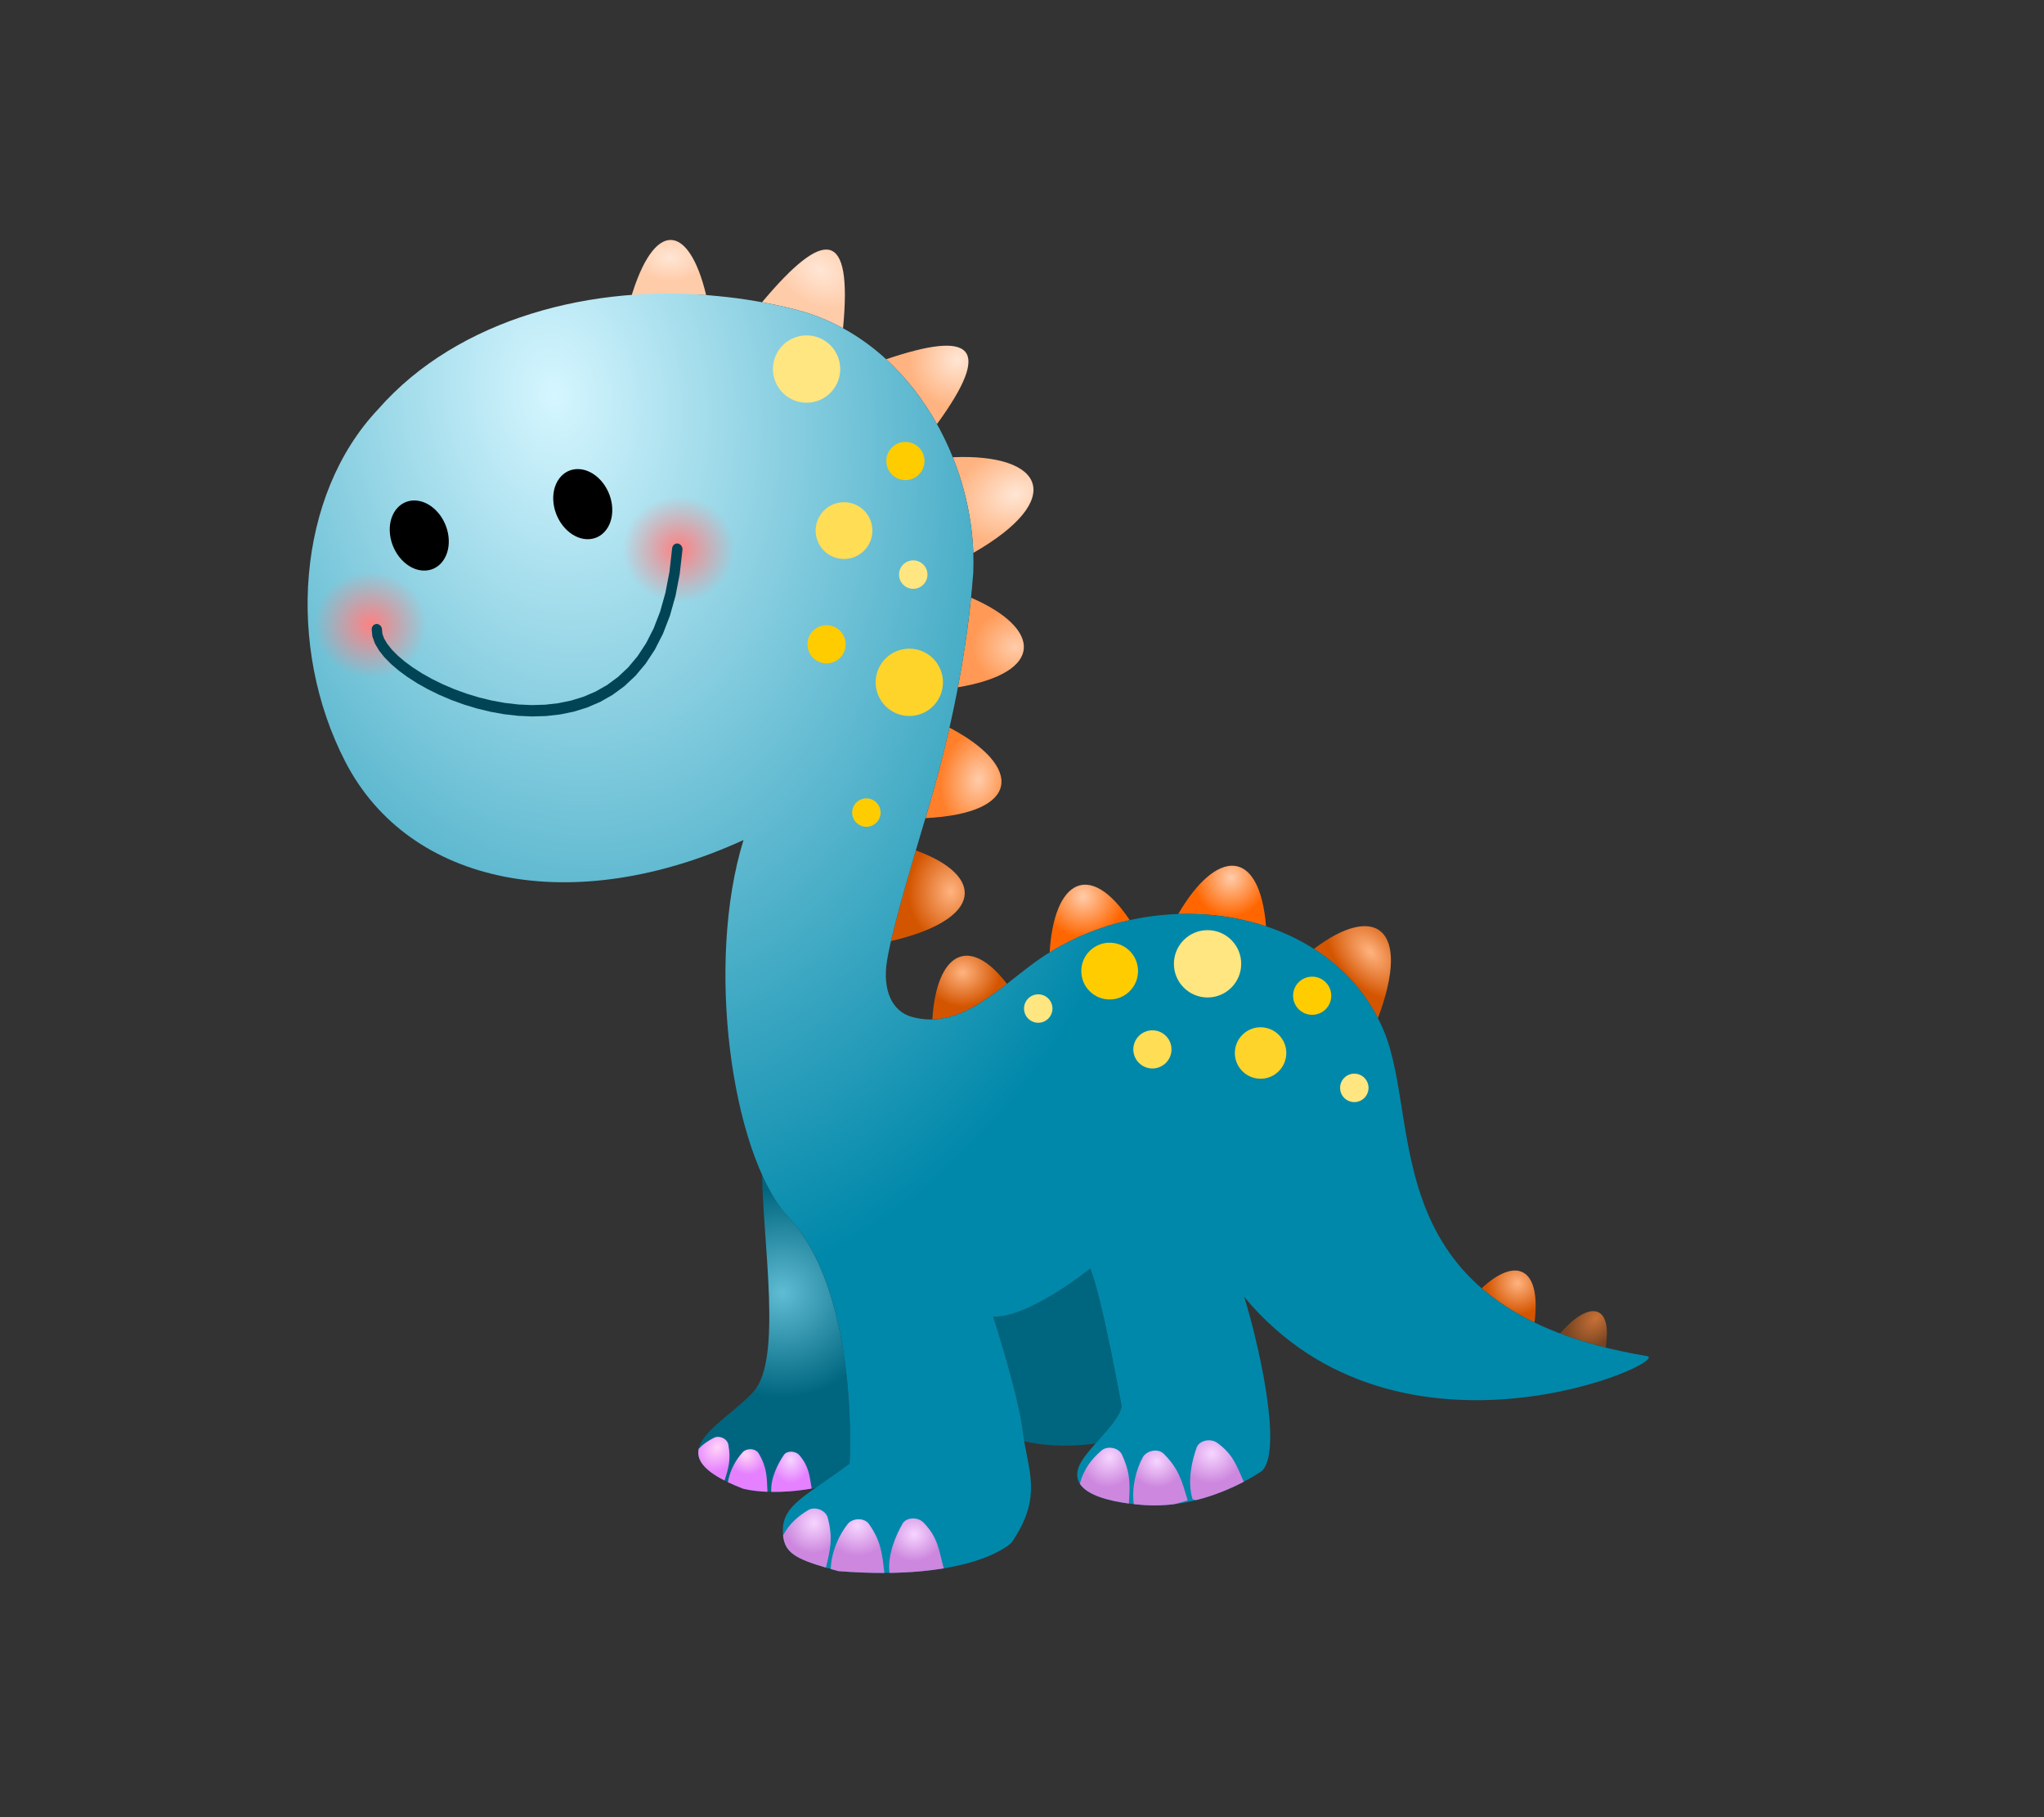 <?xml version="1.0" encoding="UTF-8" standalone="no"?>
<!-- Creator: CorelDRAW 2018 (64 位元) -->

<svg
   xmlns:dc="http://purl.org/dc/elements/1.1/"
   xmlns:cc="http://creativecommons.org/ns#"
   xmlns:rdf="http://www.w3.org/1999/02/22-rdf-syntax-ns#"
   xmlns:svg="http://www.w3.org/2000/svg"
   xmlns="http://www.w3.org/2000/svg"
   xmlns:xlink="http://www.w3.org/1999/xlink"
   xmlns:sodipodi="http://sodipodi.sourceforge.net/DTD/sodipodi-0.dtd"
   xmlns:inkscape="http://www.inkscape.org/namespaces/inkscape"
   xml:space="preserve"
   width="180mm"
   height="160mm"
   version="1.1"
   style="shape-rendering:geometricPrecision; text-rendering:geometricPrecision; image-rendering:optimizeQuality; fill-rule:evenodd; clip-rule:evenodd"
   viewBox="0 0 18000 16000"
   id="svg103"
   sodipodi:docname="47.svg"
   inkscape:export-filename="D:\曾小千-1\inkscape\每日交-2\3-立體感圖案-1\png\47.png"
   inkscape:export-xdpi="96"
   inkscape:export-ydpi="96"
   inkscape:version="0.92.4 (5da689c313, 2019-01-14)"><rect x="0" y="0" width="18000" height="16000" fill="#333333" stroke="none"/><sodipodi:namedview
   pagecolor="#ffffff"
   bordercolor="#666666"
   borderopacity="1"
   objecttolerance="10"
   gridtolerance="10"
   guidetolerance="10"
   inkscape:pageopacity="0"
   inkscape:pageshadow="2"
   inkscape:window-width="1920"
   inkscape:window-height="1137"
   id="namedview105"
   showgrid="false"
   inkscape:zoom="0.87087522"
   inkscape:cx="181.58659"
   inkscape:cy="370.60542"
   inkscape:window-x="-8"
   inkscape:window-y="-8"
   inkscape:window-maximized="1"
   inkscape:current-layer="svg103" />
 <defs
   id="defs4"><linearGradient
   inkscape:collect="always"
   id="linearGradient1201"><stop
     style="stop-color:#2ad4ff;stop-opacity:0"
     offset="0"
     id="stop1197" /><stop
     style="stop-color:#006680;stop-opacity:1"
     offset="1"
     id="stop1199" /></linearGradient><linearGradient
   inkscape:collect="always"
   id="linearGradient1193"><stop
     style="stop-color:#c87137;stop-opacity:1"
     offset="0"
     id="stop1189" /><stop
     style="stop-color:#784421;stop-opacity:1"
     offset="1"
     id="stop1191" /></linearGradient><linearGradient
   id="linearGradient1155"
   inkscape:collect="always"><stop
     id="stop1151"
     offset="0"
     style="stop-color:#ffccaa;stop-opacity:1" /><stop
     id="stop1153"
     offset="1"
     style="stop-color:#ff6600;stop-opacity:1" /></linearGradient><linearGradient
   inkscape:collect="always"
   id="linearGradient1131"><stop
     style="stop-color:#ffb380;stop-opacity:1"
     offset="0"
     id="stop1127" /><stop
     style="stop-color:#d45500;stop-opacity:1"
     offset="1"
     id="stop1129" /></linearGradient><linearGradient
   inkscape:collect="always"
   id="linearGradient1123"><stop
     style="stop-color:#ffccaa;stop-opacity:1"
     offset="0"
     id="stop1119" /><stop
     style="stop-color:#ff7f2a;stop-opacity:1"
     offset="1"
     id="stop1121" /></linearGradient><linearGradient
   inkscape:collect="always"
   id="linearGradient1115"><stop
     style="stop-color:#ffccaa;stop-opacity:1"
     offset="0"
     id="stop1111" /><stop
     style="stop-color:#ff9955;stop-opacity:1"
     offset="1"
     id="stop1113" /></linearGradient><linearGradient
   inkscape:collect="always"
   id="linearGradient1095"><stop
     style="stop-color:#ffe6d5;stop-opacity:1"
     offset="0"
     id="stop1091" /><stop
     style="stop-color:#ffb380;stop-opacity:1"
     offset="1"
     id="stop1093" /></linearGradient><linearGradient
   inkscape:collect="always"
   id="linearGradient1079"><stop
     style="stop-color:#ffe6d5;stop-opacity:1"
     offset="0"
     id="stop1075" /><stop
     style="stop-color:#ffccaa;stop-opacity:1"
     offset="1"
     id="stop1077" /></linearGradient><linearGradient
   id="linearGradient1018"
   inkscape:collect="always"><stop
     id="stop1014"
     offset="0"
     style="stop-color:#f6d5ff;stop-opacity:1" /><stop
     id="stop1016"
     offset="1"
     style="stop-color:#e580ff;stop-opacity:1" /></linearGradient><linearGradient
   inkscape:collect="always"
   id="linearGradient1002"><stop
     style="stop-color:#f6d5ff;stop-opacity:1"
     offset="0"
     id="stop998" /><stop
     style="stop-color:#cd87de;stop-opacity:1"
     offset="1"
     id="stop1000" /></linearGradient><linearGradient
   inkscape:collect="always"
   id="linearGradient976"><stop
     style="stop-color:#ffd5f6;stop-opacity:1"
     offset="0"
     id="stop972" /><stop
     style="stop-color:#e580ff;stop-opacity:1"
     offset="1"
     id="stop974" /></linearGradient><linearGradient
   id="linearGradient963"
   inkscape:collect="always"><stop
     id="stop959"
     offset="0"
     style="stop-color:#5fbcd3;stop-opacity:1" /><stop
     id="stop961"
     offset="1"
     style="stop-color:#006680;stop-opacity:1" /></linearGradient><linearGradient
   inkscape:collect="always"
   id="linearGradient939"><stop
     style="stop-color:#d5f6ff;stop-opacity:1"
     offset="0"
     id="stop935" /><stop
     style="stop-color:#0088aa;stop-opacity:1"
     offset="1"
     id="stop937" /></linearGradient>
  <style
   type="text/css"
   id="style2">
   <![CDATA[
    .str2 {stroke:black;stroke-width:100.03;stroke-linecap:round;stroke-miterlimit:22.926}
    .str6 {stroke:black;stroke-width:100.03;stroke-linecap:round;stroke-miterlimit:22.926}
    .str5 {stroke:black;stroke-width:100.03;stroke-linecap:round;stroke-miterlimit:22.926}
    .str10 {stroke:black;stroke-width:100.03;stroke-linecap:round;stroke-miterlimit:22.926}
    .str8 {stroke:black;stroke-width:100.03;stroke-linecap:round;stroke-miterlimit:22.926}
    .str7 {stroke:black;stroke-width:100.03;stroke-linecap:round;stroke-miterlimit:22.926}
    .str9 {stroke:black;stroke-width:100.03;stroke-linecap:round;stroke-miterlimit:22.926}
    .str14 {stroke:black;stroke-width:100.03;stroke-linecap:round;stroke-miterlimit:22.926}
    .str12 {stroke:black;stroke-width:100.03;stroke-linecap:round;stroke-miterlimit:22.926}
    .str11 {stroke:black;stroke-width:100.03;stroke-linecap:round;stroke-miterlimit:22.926}
    .str13 {stroke:black;stroke-width:100.03;stroke-linecap:round;stroke-miterlimit:22.926}
    .str3 {stroke:black;stroke-width:100.03;stroke-linecap:round;stroke-miterlimit:22.926}
    .str4 {stroke:black;stroke-width:100.03;stroke-linecap:round;stroke-linejoin:round;stroke-miterlimit:22.926}
    .str1 {stroke:black;stroke-width:100.37;stroke-linecap:round;stroke-linejoin:round;stroke-miterlimit:22.926}
    .str0 {stroke:black;stroke-width:100.37;stroke-linecap:round;stroke-linejoin:round;stroke-miterlimit:22.926}
    .fil1 {fill:black}
    .fil2 {fill:black;fill-rule:nonzero}
    .fil0 {fill:white;fill-rule:nonzero}
   ]]>
  </style>
 
  
  
  
  
  
  
  
  
  
  
  
  
  
  
  
  
  
  
  
  
  
  
  
  
  
  
  
  
  
  
  
  
  
  
  
  
  
 <radialGradient
   inkscape:collect="always"
   xlink:href="#linearGradient1086"
   id="radialGradient1275"
   gradientUnits="userSpaceOnUse"
   gradientTransform="matrix(184.276,0,0,174.2,-20211.184,-22658.158)"
   cx="142.115"
   cy="157.839"
   fx="142.115"
   fy="157.839"
   r="2.691" /><linearGradient
   inkscape:collect="always"
   id="linearGradient1086"><stop
     style="stop-color:#ff8080;stop-opacity:1;"
     offset="0"
     id="stop1082" /><stop
     style="stop-color:#ff8080;stop-opacity:0;"
     offset="1"
     id="stop1084" /></linearGradient><radialGradient
   inkscape:collect="always"
   xlink:href="#linearGradient1086"
   id="radialGradient1273"
   gradientUnits="userSpaceOnUse"
   gradientTransform="matrix(184.276,0,0,174.2,-22924.773,-21996.66)"
   cx="142.115"
   cy="157.839"
   fx="142.115"
   fy="157.839"
   r="2.691" /><radialGradient
   inkscape:collect="always"
   xlink:href="#linearGradient939"
   id="radialGradient941"
   cx="4714.574"
   cy="3643.436"
   fx="4714.574"
   fy="3643.436"
   r="5955.324"
   gradientTransform="matrix(0.201,1.332,-0.944,0.142,7372.602,-3319.212)"
   gradientUnits="userSpaceOnUse" /><radialGradient
   inkscape:collect="always"
   xlink:href="#linearGradient963"
   id="radialGradient949"
   cx="6652.06"
   cy="11593.923"
   fx="6652.06"
   fy="11593.923"
   r="718.588"
   gradientTransform="matrix(-0.008,1.282,-1.282,-0.008,21807.111,2949.017)"
   gradientUnits="userSpaceOnUse" /><radialGradient
   inkscape:collect="always"
   xlink:href="#linearGradient1201"
   id="radialGradient957"
   cx="8142.615"
   cy="11593.793"
   fx="8142.615"
   fy="11593.793"
   r="626.207"
   gradientTransform="matrix(0.857,0.964,-1.008,0.897,13025.649,-7313.284)"
   gradientUnits="userSpaceOnUse" />
   
   
   
  <radialGradient
   inkscape:collect="always"
   xlink:href="#linearGradient976"
   id="radialGradient986"
   cx="6484.402"
   cy="13038.859"
   fx="6484.402"
   fy="13038.859"
   r="174.33"
   gradientTransform="matrix(-0.628,0.716,-0.809,-0.709,21188.988,17410.138)"
   gradientUnits="userSpaceOnUse" /><radialGradient
   inkscape:collect="always"
   xlink:href="#linearGradient1018"
   id="radialGradient994"
   cx="6878.095"
   cy="12957.799"
   fx="6878.095"
   fy="12957.799"
   r="178.252"
   gradientTransform="matrix(0.013,1.178,-0.994,0.011,19753.948,4606.279)"
   gradientUnits="userSpaceOnUse" /><radialGradient
   inkscape:collect="always"
   xlink:href="#linearGradient1002"
   id="radialGradient1004"
   cx="7162.348"
   cy="13432.657"
   fx="7162.348"
   fy="13432.657"
   r="209.749"
   gradientTransform="matrix(-0.623,1.136,-1.087,-0.596,26232.213,13279.124)"
   gradientUnits="userSpaceOnUse" /><radialGradient
   inkscape:collect="always"
   xlink:href="#linearGradient1002"
   id="radialGradient1032"
   cx="7244.239"
   cy="13641.561"
   fx="7244.239"
   fy="13641.561"
   r="286.26"
   gradientTransform="matrix(-0.09,0.932,-0.996,-0.097,21788.919,8004.346)"
   gradientUnits="userSpaceOnUse" /><radialGradient
   inkscape:collect="always"
   xlink:href="#linearGradient1002"
   id="radialGradient1040"
   cx="8084.08"
   cy="13701.998"
   fx="8084.08"
   fy="13701.998"
   r="240.324"
   gradientTransform="matrix(-1.054,0.094,-0.089,-0.994,17790.906,26368.616)"
   gradientUnits="userSpaceOnUse" />
   
   
   
  <radialGradient
   inkscape:collect="always"
   xlink:href="#linearGradient1002"
   id="radialGradient1051"
   cx="9597.241"
   cy="13023.712"
   fx="9597.241"
   fy="13023.712"
   r="219.036"
   gradientTransform="matrix(-0.58,1.088,-0.99,-0.528,28232.129,9264.913)"
   gradientUnits="userSpaceOnUse" /><radialGradient
   inkscape:collect="always"
   xlink:href="#linearGradient1002"
   id="radialGradient1059"
   cx="10070.081"
   cy="13056.895"
   fx="10070.081"
   fy="13056.895"
   r="240.008"
   gradientTransform="matrix(-0.064,0.969,-1.004,-0.066,23940.798,3969.4)"
   gradientUnits="userSpaceOnUse" /><radialGradient
   inkscape:collect="always"
   xlink:href="#linearGradient1002"
   id="radialGradient1067"
   cx="10722.096"
   cy="13078.331"
   fx="10722.096"
   fy="13078.331"
   r="236.228"
   gradientTransform="matrix(-1.138,0.312,-0.295,-1.075,26731.236,23511.707)"
   gradientUnits="userSpaceOnUse" /><radialGradient
   inkscape:collect="always"
   xlink:href="#linearGradient976"
   id="radialGradient1073"
   cx="6228.094"
   cy="12872.637"
   fx="6228.094"
   fy="12872.637"
   r="137.521"
   gradientTransform="matrix(-1.034,1.373,-1.117,-0.841,27136.491,15018.735)"
   gradientUnits="userSpaceOnUse" /><radialGradient
   inkscape:collect="always"
   xlink:href="#linearGradient1079"
   id="radialGradient1081"
   cx="5660.046"
   cy="2371.879"
   fx="5660.046"
   fy="2371.879"
   r="400.86"
   gradientTransform="matrix(-0.029,0.506,-0.794,-0.046,7944.632,-485.124)"
   gradientUnits="userSpaceOnUse" /><radialGradient
   inkscape:collect="always"
   xlink:href="#linearGradient1079"
   id="radialGradient1089"
   cx="6709.738"
   cy="2499.231"
   fx="6709.738"
   fy="2499.231"
   r="436.492"
   gradientTransform="matrix(-0.346,0.609,-0.82,-0.466,11592.502,-543.521)"
   gradientUnits="userSpaceOnUse" /><radialGradient
   inkscape:collect="always"
   xlink:href="#linearGradient1095"
   id="radialGradient1097"
   cx="8196.197"
   cy="3198.533"
   fx="8196.197"
   fy="3198.533"
   r="435.475"
   gradientTransform="matrix(-0.895,0.45,-0.429,-0.855,17138.73,2213.533)"
   gradientUnits="userSpaceOnUse" /><radialGradient
   inkscape:collect="always"
   xlink:href="#linearGradient1095"
   id="radialGradient1107"
   cx="8944.141"
   cy="4368.027"
   fx="8944.141"
   fy="4368.027"
   r="416.629"
   gradientTransform="matrix(-0.283,-0.959,1.309,-0.386,5755.373,14616.87)"
   gradientUnits="userSpaceOnUse" /><radialGradient
   inkscape:collect="always"
   xlink:href="#linearGradient1115"
   id="radialGradient1117"
   cx="8936.592"
   cy="5682.619"
   fx="8936.592"
   fy="5682.619"
   r="346.742"
   gradientTransform="matrix(0.056,-0.998,1.089,0.061,2250.413,14270.956)"
   gradientUnits="userSpaceOnUse" /><radialGradient
   inkscape:collect="always"
   xlink:href="#linearGradient1123"
   id="radialGradient1125"
   cx="8622.25"
   cy="6854.249"
   fx="8622.25"
   fy="6854.249"
   r="393.922"
   gradientTransform="matrix(-0.829,-0.16,0.222,-1.152,14243.3,16140.482)"
   gradientUnits="userSpaceOnUse" /><radialGradient
   inkscape:collect="always"
   xlink:href="#linearGradient1131"
   id="radialGradient1133"
   cx="8365.558"
   cy="7859.009"
   fx="8365.558"
   fy="7859.009"
   r="383.115"
   gradientTransform="matrix(-0.971,-0.037,0.046,-1.213,16133.731,17692.195)"
   gradientUnits="userSpaceOnUse" /><radialGradient
   inkscape:collect="always"
   xlink:href="#linearGradient1131"
   id="radialGradient1141"
   cx="8477.303"
   cy="8539.927"
   fx="8477.303"
   fy="8539.927"
   r="389.791"
   gradientTransform="matrix(0.013,0.771,-0.849,0.015,15616.838,1899.13)"
   gradientUnits="userSpaceOnUse" /><radialGradient
   inkscape:collect="always"
   xlink:href="#linearGradient1155"
   id="radialGradient1149"
   cx="9480.994"
   cy="7975.762"
   fx="9480.994"
   fy="7975.762"
   r="421.565"
   gradientTransform="matrix(-0.011,0.858,-0.876,-0.011,16629.085,-153.217)"
   gradientUnits="userSpaceOnUse" /><radialGradient
   inkscape:collect="always"
   xlink:href="#linearGradient1155"
   id="radialGradient1171"
   cx="10762.974"
   cy="7696.885"
   fx="10762.974"
   fy="7696.885"
   r="458.812"
   gradientTransform="matrix(-0.244,0.719,-0.676,-0.23,18670.134,1760.401)"
   gradientUnits="userSpaceOnUse" /><radialGradient
   inkscape:collect="always"
   xlink:href="#linearGradient1131"
   id="radialGradient1179"
   cx="12068.174"
   cy="8423.127"
   fx="12068.174"
   fy="8423.127"
   r="407.637"
   gradientTransform="matrix(-0.539,0.473,-0.796,-0.906,25276.417,10305.644)"
   gradientUnits="userSpaceOnUse" /><radialGradient
   inkscape:collect="always"
   xlink:href="#linearGradient1131"
   id="radialGradient1187"
   cx="13366.181"
   cy="11291.125"
   fx="13366.181"
   fy="11291.125"
   r="287.931"
   gradientTransform="matrix(-0.452,0.838,-0.853,-0.46,29036.662,5292.214)"
   gradientUnits="userSpaceOnUse" /><radialGradient
   inkscape:collect="always"
   xlink:href="#linearGradient1193"
   id="radialGradient1195"
   cx="14057.318"
   cy="11586.916"
   fx="14057.318"
   fy="11586.916"
   r="256.322"
   gradientTransform="matrix(-0.82,0.91,-0.61,-0.55,32647.717,5187.615)"
   gradientUnits="userSpaceOnUse" /></defs>
 <path
   style="fill:url(#radialGradient1187);fill-rule:nonzero;stroke:none;stroke-width:100.37;stroke-linecap:round;stroke-linejoin:round;stroke-miterlimit:22.926;fill-opacity:1"
   inkscape:connector-curvature="0"
   id="path7"
   d="m 13048.02,11343.2 c 297.24,-278.97 527.48,-189.06 465.16,301.19 -184.36,-89.21 -337.56,-190.65 -465.16,-301.19 z"
   class="fil0 str0" /><path
   style="fill:url(#radialGradient1195);fill-rule:nonzero;stroke:none;stroke-width:100.37;stroke-linecap:round;stroke-linejoin:round;stroke-miterlimit:22.926;fill-opacity:1"
   inkscape:connector-curvature="0"
   id="path9"
   d="m 13738.6,11741.08 c 253.17,-294.93 465.57,-262.08 400.11,123.65 -145.38,-36.25 -278.56,-77.6 -400.11,-123.65 z"
   class="fil0 str1" /><path
   style="fill:url(#radialGradient1089);fill-rule:nonzero;stroke:none;stroke-width:100.03;stroke-linecap:round;stroke-miterlimit:22.926;fill-opacity:1"
   inkscape:connector-curvature="0"
   id="path11"
   d="m 6710.81,2661.11 c 552.06,-659.78 797.75,-643.51 713.17,229.23 -131.95,-72.13 -273.77,-128.83 -424.85,-166.6 -98.05,-24.51 -194.16,-45.28 -288.32,-62.63 z"
   class="fil0 str2" /><path
   style="fill:url(#radialGradient1171);fill-rule:nonzero;stroke:none;stroke-width:100.03;stroke-linecap:round;stroke-miterlimit:22.926;fill-opacity:1"
   inkscape:connector-curvature="0"
   id="path13"
   d="m 10375.91,8048 c 337.79,-581.35 717.28,-587.39 773.09,108.1 -243.39,-80.61 -507.1,-117 -773.09,-108.1 z"
   class="fil0 str2" /><path
   style="fill:url(#radialGradient1179);fill-rule:nonzero;stroke:none;stroke-width:100.03;stroke-linecap:round;stroke-miterlimit:22.926;fill-opacity:1"
   inkscape:connector-curvature="0"
   id="path15"
   d="m 11570.97,8354.97 c 529.88,-403.53 866.57,-197.09 563.3,610.07 -132.09,-256.41 -328.17,-460.22 -563.3,-610.07 z"
   class="fil0 str2" /><path
   style="fill:url(#radialGradient1097);fill-rule:nonzero;stroke:none;stroke-width:100.03;stroke-linecap:round;stroke-miterlimit:22.926;fill-opacity:1"
   inkscape:connector-curvature="0"
   id="path17"
   d="m 7803.78,3163.31 c 760.76,-258.08 944.38,-111.6 447.32,570.7 -119.02,-212.86 -269.21,-407.6 -447.32,-570.7 z"
   class="fil0 str2" /><path
   style="fill:url(#radialGradient1125);fill-rule:nonzero;stroke:none;stroke-width:100.03;stroke-linecap:round;stroke-miterlimit:22.926;fill-opacity:1"
   inkscape:connector-curvature="0"
   id="path19"
   d="m 8361.31,6406.86 c 648.17,339.96 635.19,754.88 -211.79,796.65 9.25,-31.13 18.23,-61.48 26.88,-90.82 68.73,-233.26 130.84,-468.27 184.91,-705.83 z"
   class="fil0 str2" /><path
   style="fill:url(#radialGradient1133);fill-rule:nonzero;stroke:none;stroke-width:100.03;stroke-linecap:round;stroke-miterlimit:22.926;fill-opacity:1"
   inkscape:connector-curvature="0"
   id="path21"
   d="m 8064.96,7487.77 c 605.06,218.43 609.11,605.03 -218.75,798.24 51.76,-226.72 137.08,-522.47 218.75,-798.24 z"
   class="fil0 str2" /><path
   style="fill:url(#radialGradient1141);fill-rule:nonzero;stroke:none;stroke-width:100.03;stroke-linecap:round;stroke-miterlimit:22.926;fill-opacity:1"
   inkscape:connector-curvature="0"
   id="path23"
   d="m 8210.69,8976.1 c 35.45,-579.99 318.66,-755.01 656.44,-313.43 -207.38,160.98 -417.22,307.62 -656.44,313.43 z"
   class="fil0 str2" /><path
   style="fill:url(#radialGradient1149);fill-rule:nonzero;stroke:none;stroke-width:100.03;stroke-linecap:round;stroke-miterlimit:22.926;fill-opacity:1"
   inkscape:connector-curvature="0"
   id="path25"
   d="m 9243.5,8385.68 c 37.89,-635.98 352.08,-813.99 705.25,-284.21 -246.71,54.17 -486.74,148.67 -705.25,284.21 z"
   class="fil0 str2" /><path
   style="fill:url(#radialGradient1117);fill-rule:nonzero;stroke:none;stroke-width:100.03;stroke-linecap:round;stroke-miterlimit:22.926;fill-opacity:1"
   inkscape:connector-curvature="0"
   id="path27"
   d="m 8551.19,5262.52 c 626.79,271.23 651.12,660.65 -115.58,789.02 49.33,-259.26 88.46,-521.93 115.58,-789.02 z"
   class="fil0 str2" /><path
   style="fill:url(#radialGradient1107);fill-rule:nonzero;stroke:none;stroke-width:100.03;stroke-linecap:round;stroke-miterlimit:22.926;fill-opacity:1"
   inkscape:connector-curvature="0"
   id="path29"
   d="m 8390.43,4025.95 c 803.42,-35.2 1008.6,367.91 180.85,842.18 -9.8,-282.41 -71.94,-570.94 -180.85,-842.18 z"
   class="fil0 str2" /><path
   style="fill:url(#radialGradient1081);fill-rule:nonzero;stroke:none;stroke-width:100.03;stroke-linecap:round;stroke-miterlimit:22.926;fill-opacity:1"
   inkscape:connector-curvature="0"
   id="path31"
   d="m 5551.73,2636.8 c 208.46,-715.24 515.69,-669.87 666.79,-38.28 -224.72,-14.45 -447.99,-0.31 -666.79,38.28 z"
   class="fil0 str2" /><path
   style="fill:url(#radialGradient957);fill-rule:nonzero;stroke:none;stroke-width:100.03;stroke-linecap:round;stroke-miterlimit:22.926;fill-opacity:1"
   inkscape:connector-curvature="0"
   id="path33"
   d="m 9019.51,12689.43 c 97.06,24.19 314.08,61.68 627.29,21.16 103.02,-117.23 216.88,-236.16 230.51,-329.02 0,0 -171.43,-954.05 -275.57,-1212.17 0,0 -551.12,442.03 -855.85,422.35 0,0 224.8,692.64 262.59,1019.87 3.06,26.5 6.83,52.39 11.03,77.81 z"
   class="fil0 str2" /><path
   style="fill:url(#radialGradient949);fill-rule:nonzero;stroke:none;stroke-width:100.03;stroke-linecap:round;stroke-miterlimit:22.926;fill-opacity:1"
   inkscape:connector-curvature="0"
   id="path35"
   d="m 6711.38,10345.16 c 9.03,615.98 177.42,1626.48 -74.82,1906.81 -274.1,304.6 -892.52,546.68 -93.26,855.56 0,0 237.07,68.61 637.13,-6.79 83.54,-58.75 184.37,-126.53 301.25,-213.81 0,0 92.53,-1533.72 -558.23,-2190.6 -77.74,-91.4 -148.82,-210.82 -212.07,-351.17 z"
   class="fil0 str2" /><path
   style="fill:url(#radialGradient941);fill-rule:nonzero;stroke:none;stroke-width:100.03;stroke-linecap:round;stroke-miterlimit:22.926;fill-opacity:1"
   inkscape:connector-curvature="0"
   id="path37"
   d="m 12184.8,9072.9 c 349.34,828.64 -107.44,2462.54 2317.65,2866.98 244.75,40.82 -2179.19,1126.72 -3545.94,-521.36 106.15,336.43 348.66,1330.13 159.41,1530.64 0,0 -477.97,345.43 -1049.41,302.09 -228.66,-17.34 -758.89,-88.23 -519.89,-418.33 110.28,-152.3 312.25,-325.7 330.69,-451.35 0,0 -171.43,-954.05 -275.57,-1212.17 0,0 -551.12,442.03 -855.85,422.35 0,0 224.8,692.64 262.59,1019.87 37.79,327.22 183.88,560.71 -101.74,972.48 0,0 -336.5,342.37 -1524.34,249.34 -379.08,-104.32 -489.02,-153.05 -488.43,-360.22 0.64,-226 210.83,-304.87 587.71,-586.29 0,0 92.53,-1533.72 -558.23,-2190.6 C 6439.61,10127.49 6211.9,8478.22 6547.53,7396.42 5047.24,8081.66 3606.34,7801.21 3041.26,6707.67 2517.2,5693.53 2611.95,4360.82 3331.28,3601.97 4032.63,2801.56 5228.04,2493.78 6322.2,2607.22 c 214.35,19.83 439.95,57.28 676.93,116.52 1014.15,253.53 1614.71,1354.39 1571.36,2321.7 -54.46,715.88 -197.11,1398.77 -394.09,2067.25 -121.38,411.89 -308.81,1016.07 -363.59,1337.36 -47.09,276.37 49.12,456.51 215.49,502.91 418.99,116.85 741,-229.53 1085.04,-479.95 1013.51,-737.69 2605.14,-506.25 3071.46,599.89 z"
   class="fil0 str3"
   inkscape:export-filename="D:\曾小千-1\inkscape\每日交-2\3-立體感圖案-1\png\47.png"
   inkscape:export-xdpi="96"
   inkscape:export-ydpi="96" /><path
   style="fill:#000000"
   inkscape:connector-curvature="0"
   id="path39"
   d="m 4923.71,4214.69 c 86.11,-117.26 249.09,-111.94 364.04,11.88 114.96,123.82 138.34,319.25 52.23,436.5 -86.11,117.27 -249.09,111.94 -364.05,-11.88 -114.95,-123.82 -138.33,-319.24 -52.22,-436.5 z"
   class="fil1" /><path
   style="fill:#000000"
   inkscape:connector-curvature="0"
   id="path41"
   d="m 3484.04,4491.09 c 86.11,-117.26 249.09,-111.94 364.04,11.88 114.96,123.82 138.34,319.25 52.23,436.51 -86.11,117.26 -249.09,111.94 -364.04,-11.88 -114.96,-123.82 -138.34,-319.25 -52.23,-436.51 z"
   class="fil1" /><g
   id="g53"
   style="fill:#eeaaff">
   <path
   style="fill:url(#radialGradient1004);fill-rule:nonzero;stroke:none;stroke-width:100.03;stroke-linecap:round;stroke-linejoin:round;stroke-miterlimit:22.926;fill-opacity:1"
   inkscape:connector-curvature="0"
   id="path47"
   d="m 7289.78,13364.92 c 47.28,179.77 21.43,281.62 -16.58,437.68 -266.56,-77.99 -363.21,-133.5 -377.35,-284.54 58.21,-106.65 135.51,-170.45 222.88,-222.51 54.75,-32.63 152.05,-2.92 171.05,69.37 z"
   class="fil0 str4" />
   <path
   style="fill:url(#radialGradient1032);fill-rule:nonzero;stroke:none;stroke-width:100.03;stroke-linecap:round;stroke-linejoin:round;stroke-miterlimit:22.926;fill-opacity:1"
   inkscape:connector-curvature="0"
   id="path49"
   d="m 7652.64,13419.38 c 108.38,153.11 116.08,267.69 135.46,430.06 -122.65,0.43 -257.56,-4.4 -405.7,-16 -23.27,-6.4 -45.51,-12.6 -66.79,-18.63 6.45,-158.62 76.03,-304.08 150.73,-397.49 39.79,-49.75 143.12,-58.94 186.3,2.06 z"
   class="fil0 str4" />
   <path
   style="fill:url(#radialGradient1040);fill-rule:nonzero;stroke:none;stroke-width:100.03;stroke-linecap:round;stroke-linejoin:round;stroke-miterlimit:22.926;fill-opacity:1"
   inkscape:connector-curvature="0"
   id="path51"
   d="m 8133.32,13406.59 c 130.58,134.51 134.25,245.41 177.38,402.65 -132.01,21.89 -289.98,37.11 -477.89,39.8 -18.03,-159.56 55.96,-329.99 115.82,-434.5 31.64,-55.19 132.64,-61.59 184.69,-7.95 z"
   class="fil0 str4" />
  </g><path
   class="fil0 str4"
   d="m 9881.11,12809.66 c 76.99,166.99 70.24,271.36 60.13,428.75 -162.22,-21.38 -364.51,-68.36 -432.03,-174.53 36.77,-135.05 106.88,-219.81 191.38,-292.77 48.24,-41.66 149.22,-29.33 180.52,38.55 z"
   id="path55"
   inkscape:connector-curvature="0"
   style="fill:url(#radialGradient1051);fill-rule:nonzero;stroke:none;stroke-width:100.03;stroke-linecap:round;stroke-linejoin:round;stroke-miterlimit:22.926;fill-opacity:1" /><path
   class="fil0 str4"
   d="m 10247.9,12800.18 c 136.37,134.88 162.04,248.4 211.42,410.54 -43.99,13.55 -83.84,24.62 -120.16,33.58 -87.22,10.64 -178.66,14.08 -272.65,6.95 -24.43,-1.85 -52.3,-4.33 -82.31,-7.65 -19.79,-155.74 23.13,-309.09 79.88,-413.04 30.54,-55.92 130.69,-82.95 183.82,-30.38 z"
   id="path57"
   inkscape:connector-curvature="0"
   style="fill:url(#radialGradient1059);fill-rule:nonzero;stroke:none;stroke-width:100.03;stroke-linecap:round;stroke-linejoin:round;stroke-miterlimit:22.926;fill-opacity:1" /><path
   class="fil0 str4"
   d="m 10719.03,12703.96 c 143.95,103.95 172.11,206.84 234.01,342.61 -102.79,54.02 -248.4,118.69 -419.78,161.53 -11.19,-1.67 -21.22,-3.93 -30.23,-6.52 -50.31,-156.04 -6.11,-341.96 35.51,-457.66 21.55,-59.86 119.9,-83.72 180.49,-39.96 z"
   id="path59"
   inkscape:connector-curvature="0"
   style="fill:url(#radialGradient1067);fill-rule:nonzero;stroke:none;stroke-width:100.03;stroke-linecap:round;stroke-linejoin:round;stroke-miterlimit:22.926;fill-opacity:1" /><path
   class="fil0 str4"
   d="m 6414.03,12720.01 c 24.34,132.89 1.53,207.21 -33.84,315.82 -190.9,-97.27 -246.54,-188.55 -227.58,-278.29 40.78,-44.35 87.21,-74.31 137.33,-99.22 42.84,-21.3 113.99,6.49 124.09,61.69 z"
   id="path63"
   inkscape:connector-curvature="0"
   style="fill:url(#radialGradient1073);fill-rule:nonzero;stroke:none;stroke-width:100.03;stroke-linecap:round;stroke-linejoin:round;stroke-miterlimit:22.926;fill-opacity:1" /><path
   class="fil0 str4"
   d="m 6681.23,12797.35 c 73.95,123.38 71.55,210.69 77.21,337.6 -138.9,-5.37 -215.14,-27.42 -215.14,-27.42 -49.89,-19.28 -94.25,-38.29 -133.52,-57.08 18.59,-108.62 74.97,-204.02 132.11,-265.27 32.63,-34.97 110.5,-35.95 139.34,12.17 z"
   id="path65"
   inkscape:connector-curvature="0"
   style="fill:url(#radialGradient986);fill-rule:nonzero;stroke:none;stroke-width:100.03;stroke-linecap:round;stroke-linejoin:round;stroke-miterlimit:22.926;fill-opacity:1" /><path
   class="fil0 str4"
   d="m 7041.79,12815.21 c 84.97,102.01 86.6,181.84 106.08,291.42 -141.4,24.46 -261.23,30.87 -355.98,29.25 -7.1,-122.56 59.47,-249.08 111.19,-325.26 26.83,-39.51 102.8,-38.54 138.71,4.59 z"
   id="path67"
   inkscape:connector-curvature="0"
   style="fill:url(#radialGradient994);fill-rule:nonzero;stroke:none;stroke-width:100.03;stroke-linecap:round;stroke-linejoin:round;stroke-miterlimit:22.926;fill-opacity:1" /><circle
   style="fill:#ffdd55;fill-rule:nonzero;stroke:none;stroke-width:100.03;stroke-linecap:round;stroke-miterlimit:22.926"
   id="circle71"
   r="249.9"
   cy="4671.77"
   cx="7432.59"
   class="fil0 str5" /><circle
   style="fill:#ffcc00;fill-rule:nonzero;stroke:none;stroke-width:100.03;stroke-linecap:round;stroke-miterlimit:22.926"
   id="circle73"
   r="249.9"
   cy="8550.24"
   cx="9771.99"
   class="fil0 str6" /><circle
   style="fill:#ffe680;fill-rule:nonzero;stroke:none;stroke-width:100.03;stroke-linecap:round;stroke-miterlimit:22.926;fill-opacity:1"
   id="circle75"
   r="296.33"
   cy="3249.45"
   cx="7102.99"
   class="fil0 str2" /><circle
   style="fill:#ffe680;fill-rule:nonzero;stroke:none;stroke-width:100.03;stroke-linecap:round;stroke-miterlimit:22.926"
   id="circle77"
   r="296.33"
   cy="8486.18"
   cx="10634.07"
   class="fil0 str2" /><circle
   style="fill:#ffd42a;fill-rule:nonzero;stroke:none;stroke-width:100.03;stroke-linecap:round;stroke-miterlimit:22.926"
   id="circle79"
   r="296.33"
   cy="6007.72"
   cx="8007.63"
   class="fil0 str2" /><circle
   style="fill:#ffcc00;fill-rule:nonzero;stroke:none;stroke-width:100.03;stroke-linecap:round;stroke-miterlimit:22.926"
   id="circle81"
   r="168.03"
   cy="4059.01"
   cx="7973.39"
   class="fil0 str7" /><circle
   style="fill:#ffdd55;fill-rule:nonzero;stroke:none;stroke-width:100.03;stroke-linecap:round;stroke-miterlimit:22.926"
   id="circle83"
   r="168.03"
   cy="9239.74"
   cx="10148.45"
   class="fil0 str8" /><g
   id="g88"
   style="fill:#ffd42a">
   <path
   style="fill:#ffd42a;fill-rule:nonzero"
   inkscape:connector-curvature="0"
   id="path85"
   d="m 11100.95,9095.15 c 97.42,0 176.4,78.98 176.4,176.4 0,97.42 -78.98,176.4 -176.4,176.4 -97.42,0 -176.4,-78.98 -176.4,-176.4 0,-97.42 78.98,-176.4 176.4,-176.4 z"
   class="fil0" />
   <path
   style="fill:#ffd42a;fill-rule:nonzero"
   inkscape:connector-curvature="0"
   d="m 11327.37,9271.55 h -100.04 v 0 l -0.16,-6.56 -0.49,-6.44 -0.8,-6.32 -1.11,-6.21 -1.41,-6.08 -1.7,-6 -1.98,-5.86 -2.25,-5.7 -2.54,-5.6 -2.78,-5.44 -3.04,-5.29 -3.29,-5.12 -3.54,-4.98 -3.75,-4.79 -3.97,-4.56 -4.21,-4.41 -4.41,-4.21 -4.56,-3.97 -4.79,-3.75 -4.98,-3.54 -5.12,-3.29 -5.29,-3.04 -5.44,-2.78 -5.6,-2.54 -5.7,-2.25 -5.86,-1.98 -6,-1.7 -6.08,-1.41 -6.21,-1.11 -6.32,-0.8 -6.44,-0.49 -6.56,-0.16 v -100.04 l 11.6,0.3 11.48,0.87 11.32,1.44 11.17,1.99 10.98,2.53 10.74,3.06 10.54,3.56 10.32,4.07 10.04,4.54 9.76,5 9.49,5.46 9.2,5.89 8.84,6.3 8.55,6.71 8.24,7.13 7.83,7.47 7.47,7.83 7.13,8.24 6.71,8.55 6.3,8.84 5.89,9.2 5.46,9.49 5,9.76 4.54,10.04 4.07,10.32 3.56,10.54 3.06,10.74 2.53,10.98 1.99,11.17 1.44,11.32 0.87,11.48 z m -226.42,226.42 v -100.04 0 l 6.56,-0.16 6.44,-0.49 6.32,-0.8 6.21,-1.11 6.08,-1.41 6,-1.7 5.86,-1.98 5.7,-2.25 5.6,-2.54 5.44,-2.78 5.29,-3.04 5.12,-3.29 4.98,-3.54 4.79,-3.75 4.56,-3.97 4.41,-4.21 4.21,-4.41 3.97,-4.56 3.75,-4.79 3.54,-4.98 3.29,-5.12 3.04,-5.29 2.78,-5.44 2.54,-5.6 2.25,-5.7 1.98,-5.86 1.7,-6 1.41,-6.08 1.11,-6.21 0.8,-6.32 0.49,-6.44 0.16,-6.56 h 100.04 l -0.3,11.6 -0.87,11.48 -1.44,11.32 -1.99,11.17 -2.53,10.98 -3.06,10.74 -3.56,10.54 -4.07,10.32 -4.54,10.04 -5,9.76 -5.46,9.49 -5.89,9.2 -6.3,8.84 -6.71,8.55 -7.13,8.24 -7.47,7.83 -7.83,7.47 -8.24,7.13 -8.55,6.71 -8.84,6.3 -9.2,5.89 -9.49,5.46 -9.76,5 -10.04,4.54 -10.32,4.07 -10.54,3.56 -10.74,3.06 -10.98,2.53 -11.17,1.99 -11.32,1.44 -11.48,0.87 z m -226.42,-226.42 h 100.04 v 0 l 0.16,6.56 0.49,6.44 0.8,6.32 1.11,6.21 1.41,6.08 1.7,6 1.98,5.86 2.25,5.7 2.54,5.6 2.78,5.44 3.04,5.29 3.29,5.12 3.54,4.98 3.75,4.79 3.97,4.56 4.21,4.41 4.41,4.21 4.56,3.97 4.79,3.75 4.98,3.54 5.12,3.29 5.29,3.04 5.44,2.78 5.6,2.54 5.7,2.25 5.86,1.98 6,1.7 6.08,1.41 6.21,1.11 6.32,0.8 6.44,0.49 6.56,0.16 v 100.04 l -11.6,-0.3 -11.48,-0.87 -11.32,-1.44 -11.17,-1.99 -10.98,-2.53 -10.74,-3.06 -10.54,-3.56 -10.32,-4.07 -10.04,-4.54 -9.76,-5 -9.49,-5.46 -9.2,-5.89 -8.84,-6.3 -8.55,-6.71 -8.24,-7.13 -7.83,-7.47 -7.47,-7.83 -7.13,-8.24 -6.71,-8.55 -6.3,-8.84 -5.89,-9.2 -5.46,-9.49 -5,-9.76 -4.54,-10.04 -4.07,-10.32 -3.56,-10.54 -3.06,-10.74 -2.53,-10.98 -1.99,-11.17 -1.44,-11.32 -0.87,-11.48 z m 226.42,-226.42 v 100.04 0 l -6.56,0.16 -6.44,0.49 -6.32,0.8 -6.21,1.11 -6.08,1.41 -6,1.7 -5.86,1.98 -5.7,2.25 -5.6,2.54 -5.44,2.78 -5.29,3.04 -5.12,3.29 -4.98,3.54 -4.79,3.75 -4.56,3.97 -4.41,4.21 -4.21,4.41 -3.97,4.56 -3.75,4.79 -3.54,4.98 -3.29,5.12 -3.04,5.29 -2.78,5.44 -2.54,5.6 -2.25,5.7 -1.98,5.86 -1.7,6 -1.41,6.08 -1.11,6.21 -0.8,6.32 -0.49,6.44 -0.16,6.56 h -100.04 l 0.3,-11.6 0.87,-11.48 1.44,-11.32 1.99,-11.17 2.53,-10.98 3.06,-10.74 3.56,-10.54 4.07,-10.32 4.54,-10.04 5,-9.76 5.46,-9.49 5.89,-9.2 6.3,-8.84 6.71,-8.55 7.13,-8.24 7.47,-7.83 7.83,-7.47 8.24,-7.13 8.55,-6.71 8.84,-6.3 9.2,-5.89 9.49,-5.46 9.76,-5 10.04,-4.54 10.32,-4.07 10.54,-3.56 10.74,-3.06 10.98,-2.53 11.17,-1.99 11.32,-1.44 11.48,-0.87 z"
   class="fil2"
   id="1" />
  </g><circle
   style="fill:#ffcc00;fill-rule:nonzero;stroke:none;stroke-width:100.03;stroke-linecap:round;stroke-miterlimit:22.926"
   id="circle90"
   r="168.03"
   cy="5673"
   cx="7278.94"
   class="fil0 str9" /><circle
   style="fill:#ffcc00;fill-rule:nonzero;stroke:none;stroke-width:100.03;stroke-linecap:round;stroke-miterlimit:22.926"
   id="circle92"
   r="168.03"
   cy="8767.3"
   cx="11555.29"
   class="fil0 str10" /><circle
   style="fill:#ffe680;fill-rule:nonzero;stroke:none;stroke-width:100.03;stroke-linecap:round;stroke-miterlimit:22.926"
   id="circle94"
   r="125.19"
   cy="5059.21"
   cx="8042.25"
   class="fil0 str11" /><circle
   style="fill:#ffe680;fill-rule:nonzero;stroke:none;stroke-width:100.03;stroke-linecap:round;stroke-miterlimit:22.926"
   id="circle96"
   r="125.19"
   cy="9578.54"
   cx="11926.4"
   class="fil0 str12" /><circle
   style="fill:#ffcc00;fill-rule:nonzero;stroke:none;stroke-width:100.03;stroke-linecap:round;stroke-miterlimit:22.926"
   id="circle98"
   r="125.19"
   cy="7154.67"
   cx="7629.48"
   class="fil0 str13" /><circle
   style="fill:#ffe680;fill-rule:nonzero;stroke:none;stroke-width:100.03;stroke-linecap:round;stroke-miterlimit:22.926"
   id="circle100"
   r="125.19"
   cy="8880.07"
   cx="9142.98"
   class="fil0 str14" />
<ellipse
   ry="468.827"
   rx="495.947"
   cy="5498.82"
   cx="3263.639"
   id="ellipse1267"
   style="opacity:0.98;fill:url(#radialGradient1273);fill-opacity:1;stroke:none;stroke-width:105.149;stroke-linecap:round;stroke-miterlimit:4;stroke-dasharray:none;stroke-opacity:1" /><ellipse
   style="opacity:0.98;fill:url(#radialGradient1275);fill-opacity:1;stroke:none;stroke-width:105.149;stroke-linecap:round;stroke-miterlimit:4;stroke-dasharray:none;stroke-opacity:1"
   id="ellipse1269"
   cx="5977.193"
   cy="4837.321"
   rx="495.947"
   ry="468.827" /><g
   id="g45"
   style="fill:#004455">
   <path
   style="fill:#004455;fill-rule:nonzero"
   inkscape:connector-curvature="0"
   id="path43"
   d="m 3272.94,5539.43 c 1.43,-27.52 23.04,-47.8 48.26,-45.29 25.22,2.51 44.51,26.87 43.08,54.39 z m 2645.82,-710.22 91.16,11.94 -24.2,212.74 -37.19,193.57 -49.39,175.07 -60.8,157.2 -71.35,139.93 -81.04,123.25 -89.79,107.11 -97.53,91.57 -104.22,76.66 -109.9,62.47 -114.52,49.06 -118.16,36.45 -120.83,24.68 -122.62,13.75 -123.51,3.64 -123.52,-5.64 -122.67,-14.14 -120.99,-21.85 -118.46,-28.77 -115.07,-34.95 -110.86,-40.38 -105.79,-45.04 -99.9,-49.03 -93.18,-52.29 -85.62,-54.87 -77.29,-56.82 -68.17,-58.23 -58.26,-59.2 -47.57,-60.03 -35.87,-61.05 -22.54,-62.61 -6.17,-63.97 91.34,9.1 3.41,33.19 14.74,40.37 27.33,46.31 39.83,50.17 51.54,52.34 62.27,53.19 72.03,52.94 80.8,51.77 88.6,49.71 95.46,46.85 101.37,43.18 106.38,38.74 110.43,33.55 113.58,27.59 115.79,20.91 117.09,13.5 117.48,5.38 116.95,-3.44 115.54,-12.95 113.23,-23.1 110.08,-33.95 106.12,-45.44 101.38,-57.61 95.9,-70.52 89.71,-84.21 82.79,-98.75 75.1,-114.19 66.59,-130.59 57.2,-147.9 46.87,-166.11 35.57,-185.17 z m 0,0 c 2.14,-27.44 24.3,-47.01 49.47,-43.72 25.17,3.29 43.83,28.22 41.69,55.66 z"
   class="fil2" />
  </g></svg>